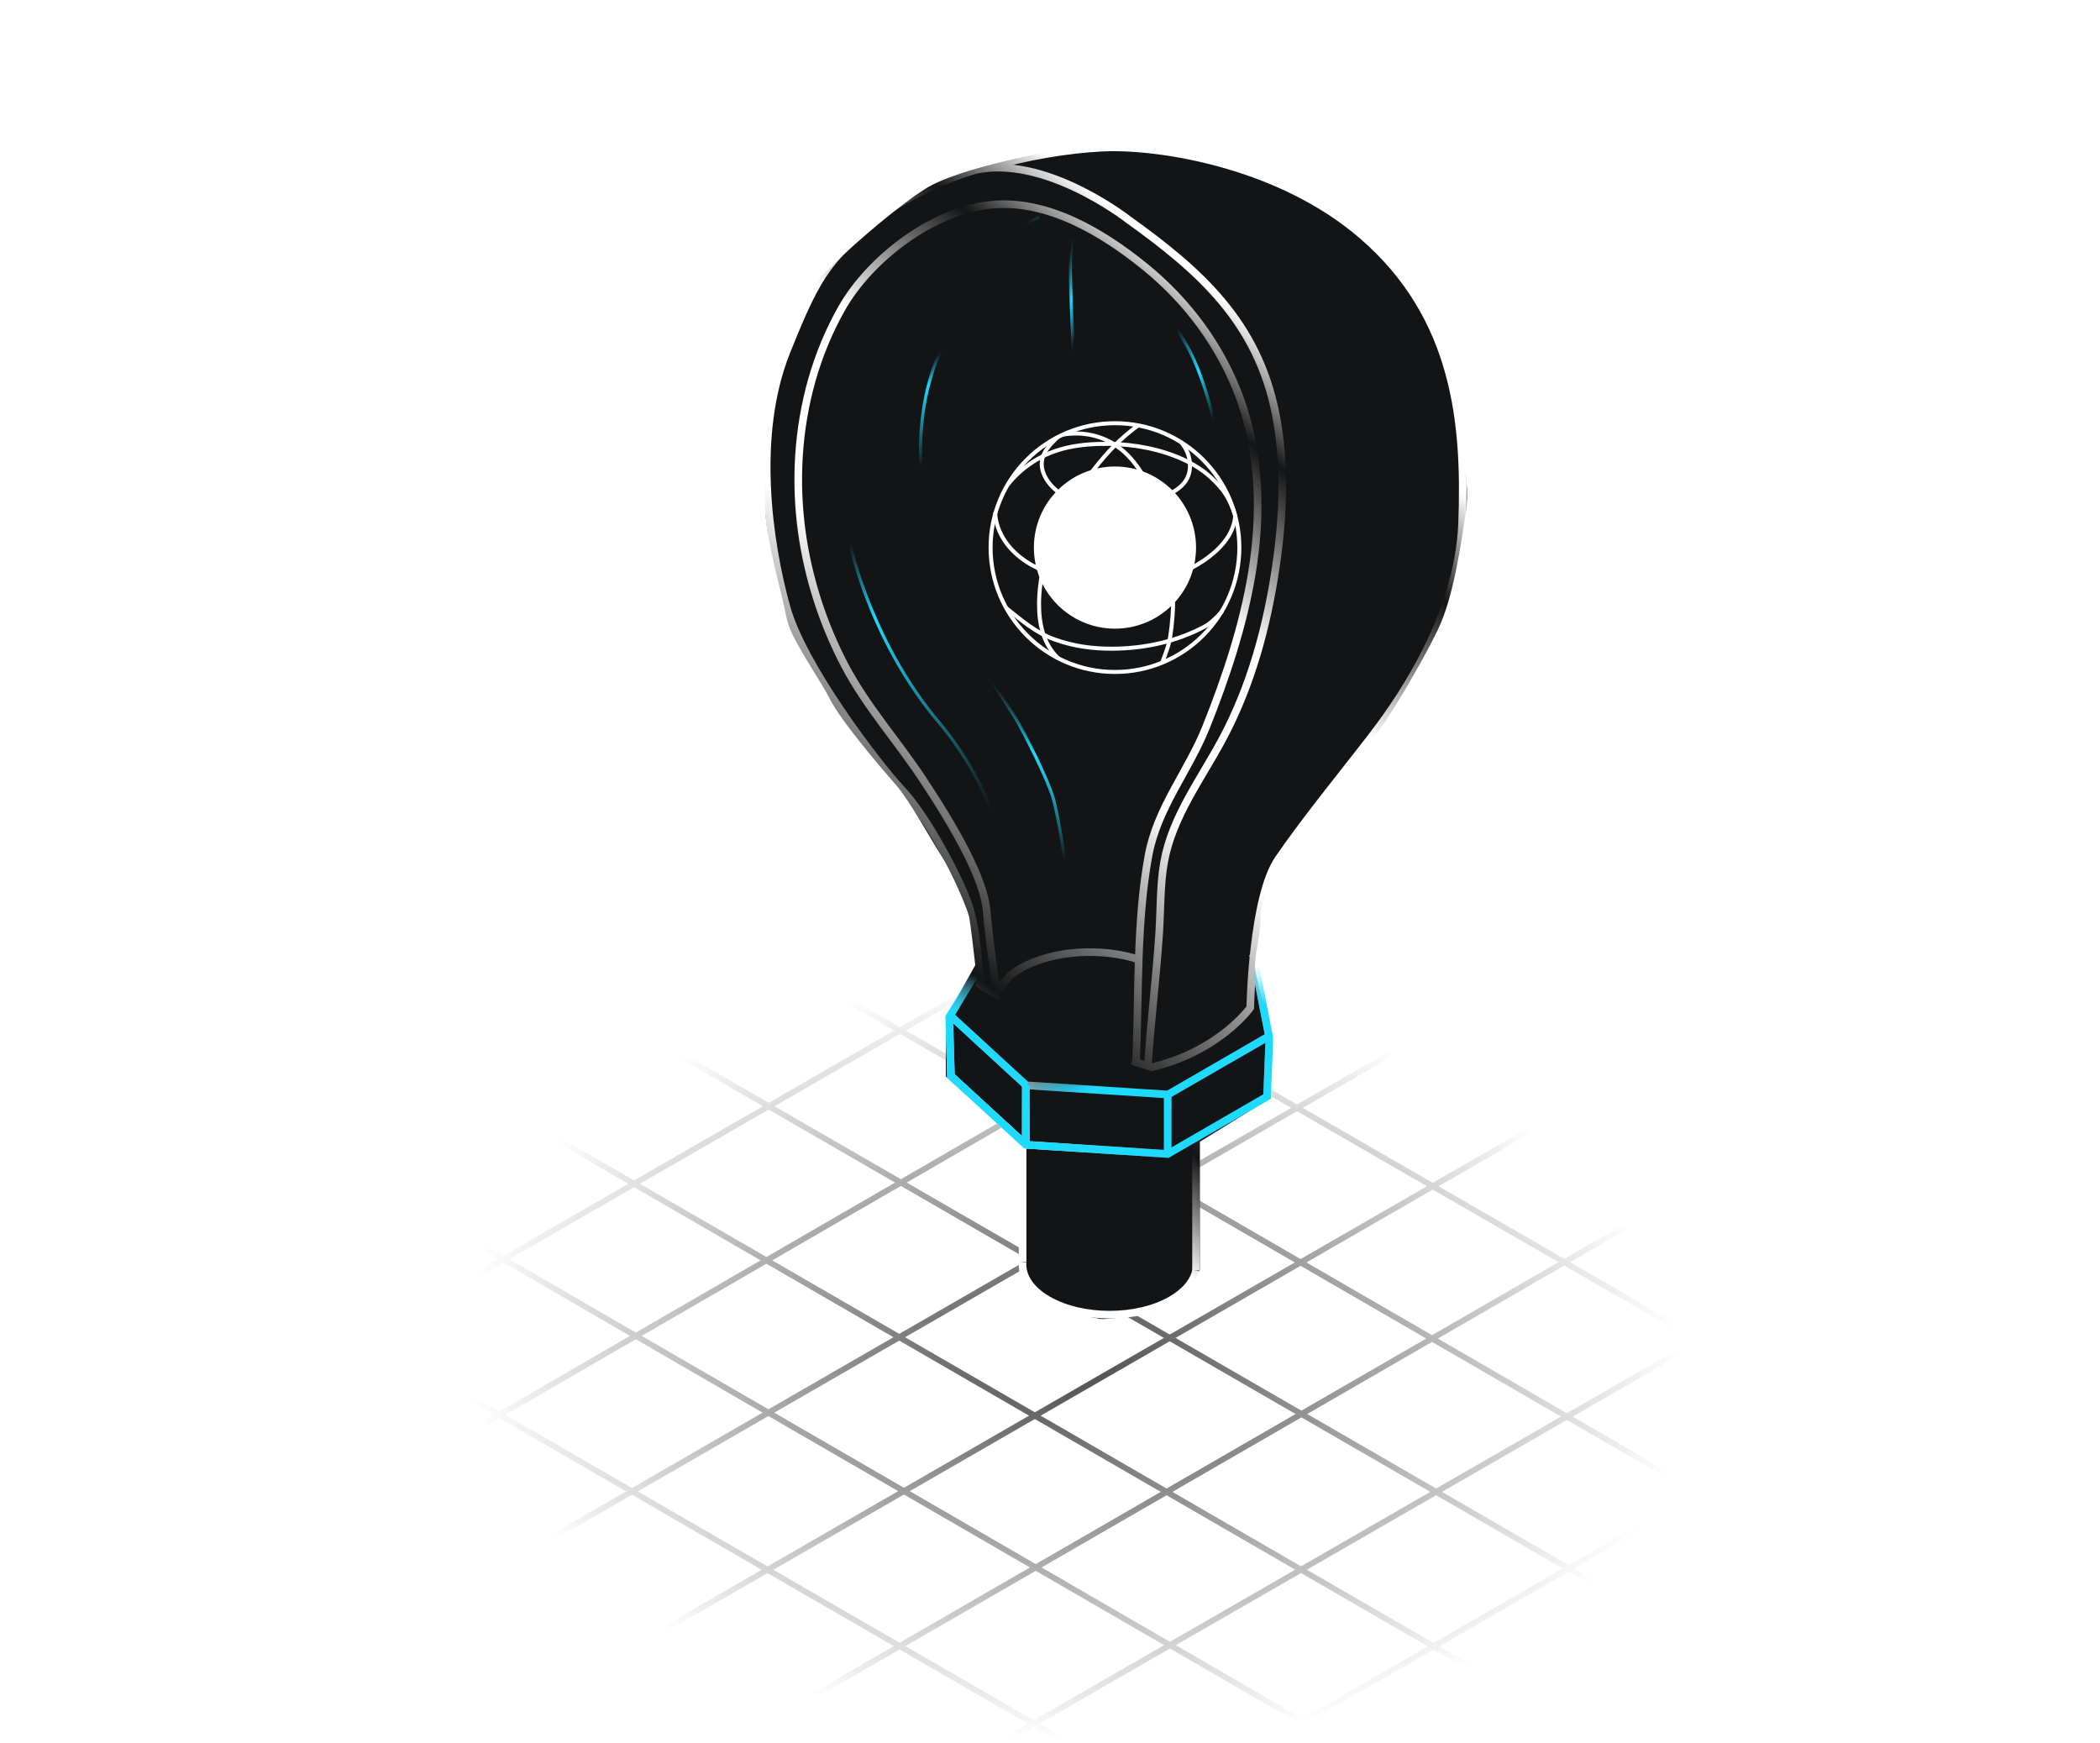 <svg xmlns="http://www.w3.org/2000/svg" width="670" height="556" viewBox="0 0 670 556" fill="none"><mask id="mask0_1472_6214" style="mask-type:alpha" maskUnits="userSpaceOnUse" x="0" y="140" width="670" height="416"><rect x="0.578" y="140.206" width="669.031" height="415.641" fill="url(#paint0_radial_1472_6214)"></rect></mask><g mask="url(#mask0_1472_6214)"><path d="M1266.6 599.91L292.808 37.517L-601.708 553.508L372.087 1115.9L1266.6 599.91Z" stroke="#4C4C4D" stroke-width="1.859"></path><path d="M459.445 1065.49L-514.24 503.344" stroke="#4C4C4D" stroke-width="1.859"></path><path d="M415.429 1090.37L-557.668 527.677" stroke="#4C4C4D" stroke-width="1.859"></path><path d="M501.089 1041.56L-472.216 479.382" stroke="#4C4C4D" stroke-width="1.859"></path><path d="M543.997 1016.74L-429.331 455.033" stroke="#4C4C4D" stroke-width="1.859"></path><path d="M586.389 992.377L-387.634 430.139" stroke="#4C4C4D" stroke-width="1.859"></path><path d="M629.149 967.38L-344.989 405.877" stroke="#4C4C4D" stroke-width="1.859"></path><path d="M672.228 942.577L-302.24 380.603" stroke="#4C4C4D" stroke-width="1.859"></path><path d="M713.897 918.621L-259.853 356.371" stroke="#4C4C4D" stroke-width="1.859"></path><path d="M756.603 893.889L-217.168 331.762" stroke="#4C4C4D" stroke-width="1.859"></path><path d="M798.644 869.531L-174.221 307.235" stroke="#4C4C4D" stroke-width="1.859"></path><path d="M840.753 845.335L-132.285 282.786" stroke="#4C4C4D" stroke-width="1.859"></path><path d="M884.002 820.627L-88.429 257.541" stroke="#4C4C4D" stroke-width="1.859"></path><path d="M925.7 796.239C925.7 796.239 332.957 453.282 -46.846 233.531" stroke="#4C4C4D" stroke-width="1.859"></path><path d="M969.134 771.215L-4.225 208.771" stroke="#4C4C4D" stroke-width="1.859"></path><path d="M1010.37 747.556L37.948 184.467" stroke="#4C4C4D" stroke-width="1.859"></path><path d="M1053.22 722.592L79.793 160.633" stroke="#4C4C4D" stroke-width="1.859"></path><path d="M1096.46 697.664L122.854 135.562" stroke="#4C4C4D" stroke-width="1.859"></path><path d="M1138.57 673.619L165.785 110.767" stroke="#4C4C4D" stroke-width="1.859"></path><path d="M1181.58 648.81L207.943 86.781" stroke="#4C4C4D" stroke-width="1.859"></path><path d="M1224.6 624.074L250.848 61.68" stroke="#4C4C4D" stroke-width="1.859"></path><path d="M115.646 967.379L1009.68 451.576" stroke="#4C4C4D" stroke-width="1.859"></path><path d="M158.314 992.379L1051.98 475.556" stroke="#4C4C4D" stroke-width="1.859"></path><path d="M201.555 1016.71L1095.01 500.669" stroke="#4C4C4D" stroke-width="1.859"></path><path d="M243.497 1041.56L1137.21 525.213" stroke="#4C4C4D" stroke-width="1.859"></path><path d="M286.067 1066.13L1180.06 549.787" stroke="#4C4C4D" stroke-width="1.859"></path><path d="M72.523 942.723L967.11 426.878" stroke="#4C4C4D" stroke-width="1.859"></path><path d="M31.27 919.115L924.234 402.167" stroke="#4C4C4D" stroke-width="1.859"></path><path d="M-12.164 893.619L881.597 377.392" stroke="#4C4C4D" stroke-width="1.859"></path><path d="M-55.05 869.15L838.898 352.678" stroke="#4C4C4D" stroke-width="1.859"></path><path d="M-224.091 771.234L670.473 255.454" stroke="#4C4C4D" stroke-width="1.859"></path><path d="M-139.8 820.357L755.97 304.5" stroke="#4C4C4D" stroke-width="1.859"></path><path d="M-181.976 796.076L712.351 279.507" stroke="#4C4C4D" stroke-width="1.859"></path><path d="M-96.782 844.902L797.584 329.034" stroke="#4C4C4D" stroke-width="1.859"></path><path d="M-267.686 746.454L627.052 230.483" stroke="#4C4C4D" stroke-width="1.859"></path><path d="M-308.739 722.197L584.053 205.678" stroke="#4C4C4D" stroke-width="1.859"></path><path d="M-352.071 697.235L542.345 181.669" stroke="#4C4C4D" stroke-width="1.859"></path><path d="M-394.733 673.216L500.887 157.76" stroke="#4C4C4D" stroke-width="1.859"></path><path d="M-437.233 648.511L457.493 132.634" stroke="#4C4C4D" stroke-width="1.859"></path><path d="M-479.606 624.61L414.899 107.966" stroke="#4C4C4D" stroke-width="1.859"></path><path d="M-521.911 599.447L372.975 83.806" stroke="#4C4C4D" stroke-width="1.859"></path><path d="M-564.542 575.486L330.551 59.262" stroke="#4C4C4D" stroke-width="1.859"></path></g><path d="M301.768 343.485L326.106 365.603L325.252 399.382C325.252 401.281 325.423 405.379 326.106 406.579C326.959 408.078 329.938 412.553 334.921 415.619C339.903 418.685 348.718 420.41 351.018 420.793C353.317 421.176 364.241 419.26 366.54 418.877C368.84 418.493 376.122 413.511 378.038 412.553C379.571 411.786 381.871 407.251 382.829 405.079V364.261L405.442 350.272V329.384C403.909 323.954 400.766 312.29 400.459 309.071C400.076 305.047 402.376 297.573 402.184 292.591C401.992 287.608 406.4 277.835 408.891 273.427C411.382 269.02 433.42 241.233 438.019 235.676C442.618 230.118 453.542 211.721 458.716 200.99C463.89 190.259 466.189 173.012 467.722 163.047C469.255 153.082 465.039 131.236 461.782 117.055C458.524 102.874 442.618 82.369 432.654 72.979C422.689 63.589 403.717 55.732 386.47 50.366C369.223 45.001 344.502 46.534 340.478 47.3C336.454 48.067 306.176 53.241 295.061 60.331C283.946 67.421 262.675 86.202 259.609 91.376C256.543 96.55 248.494 113.03 245.62 127.786C242.745 142.542 243.895 149.824 244.087 161.13C244.278 172.437 249.453 188.917 250.794 196.391C252.135 203.865 260.95 215.554 264.783 223.028C268.615 230.501 281.646 245.641 285.862 250.431C290.078 255.222 297.169 268.061 300.235 272.852C303.301 277.643 308.667 289.716 309.242 292.782C309.702 295.235 310.711 303.897 311.158 307.921L301.768 324.785V343.485Z" fill="#131415"></path><mask id="mask1_1472_6214" style="mask-type:alpha" maskUnits="userSpaceOnUse" x="175" y="0" width="360" height="430"><rect x="175.92" y="0.315" width="358.166" height="429.026" fill="url(#paint1_linear_1472_6214)"></rect></mask><g mask="url(#mask1_1472_6214)"><path d="M367.056 340.608C389.032 335.48 398.889 321.499 398.889 321.499C398.889 321.499 399.494 286.354 407.886 274.061C416.278 261.768 430.211 244.681 437.106 235.7C444.002 226.703 465.276 198.533 466.486 166.765C467.681 134.996 464.64 101.051 434.735 75.19C408.62 52.61 371.913 47.016 355.607 47.016C345.479 47.016 331.473 49.097 320.374 52.043" stroke="white" stroke-width="2.431" stroke-miterlimit="10"></path><path d="M307.572 55.281C330.678 47.017 359.954 70.043 359.954 70.043C382.948 86.476 401.181 102.83 406.978 131.987C410.162 148.039 409.446 164.647 407.057 180.842C404.255 199.887 399.127 218.757 390.05 235.748C383.298 248.392 374.047 260.494 371.435 274.89C370.113 282.167 370.32 290.161 369.843 297.566C368.903 311.913 367.157 325.779 366.217 340.127L361.147 338.472" stroke="white" stroke-width="2.431" stroke-miterlimit="10"></path><path d="M319.002 317.917L312.532 314.063C312.532 314.063 312.086 297.454 308.933 288.457C305.78 279.46 295.445 260.128 287.802 252.039C280.158 243.949 256.145 212.467 250.937 193.772C245.141 172.976 240.236 138.946 250.89 112.273C261.543 85.6 264.548 82.552 283.169 67.226C305.11 53.156 325.977 50.7 325.977 50.7" stroke="white" stroke-width="2.431" stroke-miterlimit="10"></path><path d="M318.059 317.263C318.059 317.263 315.654 300.749 314.762 290.478C313.87 280.207 304.666 264.124 294.3 248.471C286.21 236.257 276.433 225.413 269.57 212.387C262.706 199.361 257.929 184.79 255.859 169.997C253.582 153.754 254.553 136.986 259.044 121.174C261.321 113.212 264.49 105.504 268.582 98.307C277.627 82.43 297.516 67.271 315.972 65.36C334.11 63.481 351.868 74.192 365.387 85.179C378.907 96.183 389.43 110.345 395.497 126.779C402.042 144.518 402.504 164.089 399.431 182.752C396.644 199.647 391.15 216.081 384.812 231.941C379.239 245.923 369.239 257.705 366.436 272.929C362.535 294.139 363.394 316.642 362.471 338.139" stroke="white" stroke-width="2.431" stroke-miterlimit="10"></path><path d="M312.182 309.063L303.153 323.983L327.39 346.261L372.662 349.207L404.876 330.608L399.765 304.46" stroke="white" stroke-width="2.431" stroke-miterlimit="10"></path><path d="M303.042 342.948L327.278 365.226L372.55 368.172L404.764 349.573" stroke="white" stroke-width="2.431" stroke-miterlimit="10"></path><path d="M302.837 324.212L303.409 343.806" stroke="white" stroke-width="2.431" stroke-miterlimit="10"></path><path d="M405.005 331.2L404.22 350.54" stroke="white" stroke-width="2.431" stroke-miterlimit="10"></path><path d="M327.278 365.227V346.261" stroke="white" stroke-width="2.431" stroke-miterlimit="10"></path><path d="M372.55 349.208V368.173" stroke="white" stroke-width="2.431" stroke-miterlimit="10"></path><path d="M381.595 405.354V362.359" stroke="white" stroke-width="2.431" stroke-miterlimit="10"></path><path d="M326.259 402.632V364.223" stroke="white" stroke-width="2.431" stroke-miterlimit="10"></path><path d="M318.058 317.262C319.507 314.428 321.402 311.355 325.271 309.125C335.733 303.09 351.673 302.15 363.839 306.307" stroke="white" stroke-width="2.431" stroke-miterlimit="10"></path><path d="M381.595 405.355C380.878 408.794 378.219 412.107 373.665 414.75C362.82 421.008 345.224 421.008 334.364 414.75C328.6 411.422 325.893 406.995 326.259 402.632" stroke="white" stroke-width="2.431" stroke-miterlimit="10"></path></g><path d="M312.182 309.062L303.153 323.983L327.39 346.261" stroke="url(#paint2_linear_1472_6214)" stroke-width="2.431" stroke-miterlimit="10"></path><path d="M327.39 346.261L372.662 349.207L404.876 330.608L399.765 304.46" stroke="url(#paint3_linear_1472_6214)" stroke-width="2.431" stroke-miterlimit="10"></path><path d="M303.042 342.948L327.278 365.226L372.55 368.172L404.764 349.573" stroke="#1FDAFF" stroke-width="2.431" stroke-miterlimit="10"></path><path d="M302.837 324.212L303.409 343.806" stroke="#1FDAFF" stroke-width="2.431" stroke-miterlimit="10"></path><path d="M405.005 331.2L404.22 350.54" stroke="#1FDAFF" stroke-width="2.431" stroke-miterlimit="10"></path><path d="M327.278 365.227V346.261" stroke="#1FDAFF" stroke-width="2.431" stroke-miterlimit="10"></path><path d="M372.55 349.208V368.173" stroke="#1FDAFF" stroke-width="2.431" stroke-miterlimit="10"></path><path d="M323.652 304.663L322.326 280.532C320.775 267.258 313.712 247.229 299.521 230.413C278.134 205.072 267.699 170.241 267.699 148.738C267.699 126.232 282.345 102.573 292.686 92.787C304.453 81.652 318.879 74.488 331.504 69.3" stroke="url(#paint4_linear_1472_6214)"></path><path d="M339.675 302.962V276.78C339.751 272.796 337.417 259.769 336.051 254.792C334.458 248.987 326.797 233.709 323.852 228.856C321.069 224.27 307.596 204.39 299.576 183.996C292.908 167.041 289.465 136.941 302.784 114.565C314.242 95.316 329.523 76.968 335.991 69.737" stroke="url(#paint5_linear_1472_6214)"></path><path d="M339.993 300.264V274.083C340.061 270.098 339.91 260.969 338.758 256.324C337.317 250.519 327.128 231.281 325.687 226.159C324.246 221.036 317.21 198.24 303.737 181.299C293.234 168.092 289.58 136.408 299.522 113.022C314.352 78.137 319.839 70.047 325.687 62.816" stroke="url(#paint6_linear_1472_6214)"></path><path d="M349.824 305.22V271.369C350.501 266.742 347.929 251.658 349.824 243.804C351.72 235.951 351.82 222.239 351.933 216.145C351.143 181.843 343.381 149.897 343.381 132.145C343.381 121.933 340.419 85.753 341.923 76.479" stroke="url(#paint7_linear_1472_6214)"></path><g filter="url(#filter0_f_1472_6214)"><path d="M355.727 200.572C370.014 200.572 381.596 188.99 381.596 174.703C381.596 160.417 370.014 148.835 355.727 148.835C341.441 148.835 329.859 160.417 329.859 174.703C329.859 188.99 341.441 200.572 355.727 200.572Z" fill="white"></path></g><path d="M355.727 214.386C377.643 214.386 395.41 196.619 395.41 174.703C395.41 152.787 377.643 135.021 355.727 135.021C333.811 135.021 316.044 152.787 316.044 174.703C316.044 196.619 333.811 214.386 355.727 214.386Z" stroke="white" stroke-width="1.279" stroke-miterlimit="10"></path><path d="M337.637 210.038C332.891 205.579 331.442 198.987 331.506 192.474C331.649 176.789 339.388 162.091 349.022 149.734C353.21 144.351 357.621 139.686 363.163 135.705" stroke="white" stroke-width="1.279" stroke-miterlimit="10"></path><path d="M370.743 211.456C371.826 208.718 372.925 205.899 373.371 203.001C374.008 198.797 374.326 194.561 374.31 190.309C374.31 181.822 373.005 173.334 370.457 165.229C369.82 163.207 369.103 161.2 368.323 159.241C365.807 152.983 362.367 146.821 356.969 142.776C351.826 138.922 345.456 137.601 339.118 138.652" stroke="white" stroke-width="1.279" stroke-miterlimit="10"></path><path d="M321.506 154.607C325.582 149.575 330.853 145.849 337 143.795C341.475 142.298 346.22 141.741 350.934 141.629C359.134 141.438 367.431 142.585 375.074 145.578C379.167 147.187 383.084 149.336 386.317 152.314C390.537 156.2 392.32 159.034 394.088 164.512" stroke="white" stroke-width="1.279" stroke-miterlimit="10"></path><path d="M317.493 163.444C317.764 170.164 322.095 175.77 327.637 179.337C332.605 182.537 338.417 184.146 344.23 185.181C352.558 186.662 361.173 186.996 369.437 185.149C380.298 182.728 393.499 174.687 394.088 164.511" stroke="white" stroke-width="1.279" stroke-miterlimit="10"></path><path d="M337.367 139.511C335.169 141.709 332.876 143.906 332.43 146.98C331.984 150.149 333.688 153.286 335.981 155.531C339.07 158.54 343.179 160.324 347.367 161.295C356.268 163.35 365.934 161.869 373.817 157.251C375.584 156.216 377.32 154.973 378.403 153.238C379.629 151.279 379.916 148.811 379.47 146.534C379.024 144.257 378.275 143.015 376.922 141.135" stroke="white" stroke-width="1.279" stroke-miterlimit="10"></path><path d="M321.045 194.019C326.061 197.984 330.297 201.79 336.443 204.003C342.59 206.217 348.785 207.013 355.106 206.965C365.314 206.902 375.585 204.64 384.566 199.784C386.541 198.717 389.709 195.468 389.932 194.863" stroke="white" stroke-width="1.279" stroke-miterlimit="10"></path><path d="M360.428 86.11C367.37 94.916 375.491 103.653 379.988 112.802C384.981 122.96 388.387 137.63 388.387 140.402" stroke="url(#paint8_linear_1472_6214)"></path><defs><filter id="filter0_f_1472_6214" x="292.754" y="111.73" width="125.946" height="125.946" filterUnits="userSpaceOnUse" color-interpolation-filters="sRGB"><feGaussianBlur stdDeviation="18.552"></feGaussianBlur></filter><radialGradient id="paint0_radial_1472_6214" cx="0" cy="0" r="1" gradientUnits="userSpaceOnUse" gradientTransform="translate(342.474 434.633) rotate(93.484) scale(121.438 195.472)"><stop stop-color="#D9D9D9"></stop><stop offset="1" stop-color="#D9D9D9" stop-opacity="0"></stop></radialGradient><linearGradient id="paint1_linear_1472_6214" x1="545.682" y1="51.85" x2="200.399" y2="474.434" gradientUnits="userSpaceOnUse"><stop stop-color="#D9D9D9"></stop><stop offset="0.242" stop-color="#D9D9D9"></stop><stop offset="0.297" stop-color="#D9D9D9" stop-opacity="0"></stop><stop offset="0.386" stop-color="#D9D9D9"></stop><stop offset="0.495" stop-color="#D9D9D9"></stop><stop offset="0.64" stop-color="#D9D9D9" stop-opacity="0"></stop><stop offset="0.697" stop-color="#D9D9D9"></stop><stop offset="1" stop-color="#D9D9D9"></stop></linearGradient><linearGradient id="paint2_linear_1472_6214" x1="308.272" y1="323.263" x2="310.787" y2="311.071" gradientUnits="userSpaceOnUse"><stop stop-color="#1FDAFF"></stop><stop offset="1" stop-color="#1FDAFF" stop-opacity="0"></stop></linearGradient><linearGradient id="paint3_linear_1472_6214" x1="404.876" y1="319.973" x2="399.608" y2="308.943" gradientUnits="userSpaceOnUse"><stop stop-color="#1FDAFF"></stop><stop offset="1" stop-color="#1FDAFF" stop-opacity="0"></stop></linearGradient><linearGradient id="paint4_linear_1472_6214" x1="327.54" y1="70.583" x2="398.337" y2="109.504" gradientUnits="userSpaceOnUse"><stop stop-color="#1FDAFF" stop-opacity="0"></stop><stop offset="0.228" stop-color="#1FDAFF"></stop><stop offset="1" stop-color="#1FDAFF" stop-opacity="0"></stop></linearGradient><linearGradient id="paint5_linear_1472_6214" x1="388.129" y1="302.962" x2="373.63" y2="315.118" gradientUnits="userSpaceOnUse"><stop stop-color="#1FDAFF" stop-opacity="0"></stop><stop offset="0.228" stop-color="#1FDAFF"></stop><stop offset="1" stop-color="#1FDAFF" stop-opacity="0"></stop></linearGradient><linearGradient id="paint6_linear_1472_6214" x1="334.129" y1="79.148" x2="349.42" y2="94.899" gradientUnits="userSpaceOnUse"><stop stop-color="#1FDAFF" stop-opacity="0"></stop><stop offset="0.228" stop-color="#1FDAFF"></stop><stop offset="1" stop-color="#1FDAFF" stop-opacity="0"></stop></linearGradient><linearGradient id="paint7_linear_1472_6214" x1="341.497" y1="79.59" x2="347.735" y2="80.694" gradientUnits="userSpaceOnUse"><stop stop-color="#1FDAFF" stop-opacity="0"></stop><stop offset="0.485" stop-color="#1FDAFF"></stop><stop offset="1" stop-color="#1FDAFF" stop-opacity="0"></stop></linearGradient><linearGradient id="paint8_linear_1472_6214" x1="374.407" y1="105.097" x2="391.644" y2="108.151" gradientUnits="userSpaceOnUse"><stop offset="0.057" stop-color="#1FDAFF" stop-opacity="0"></stop><stop offset="0.592" stop-color="#1FDAFF"></stop><stop offset="1" stop-color="#1FDAFF" stop-opacity="0"></stop></linearGradient></defs></svg>